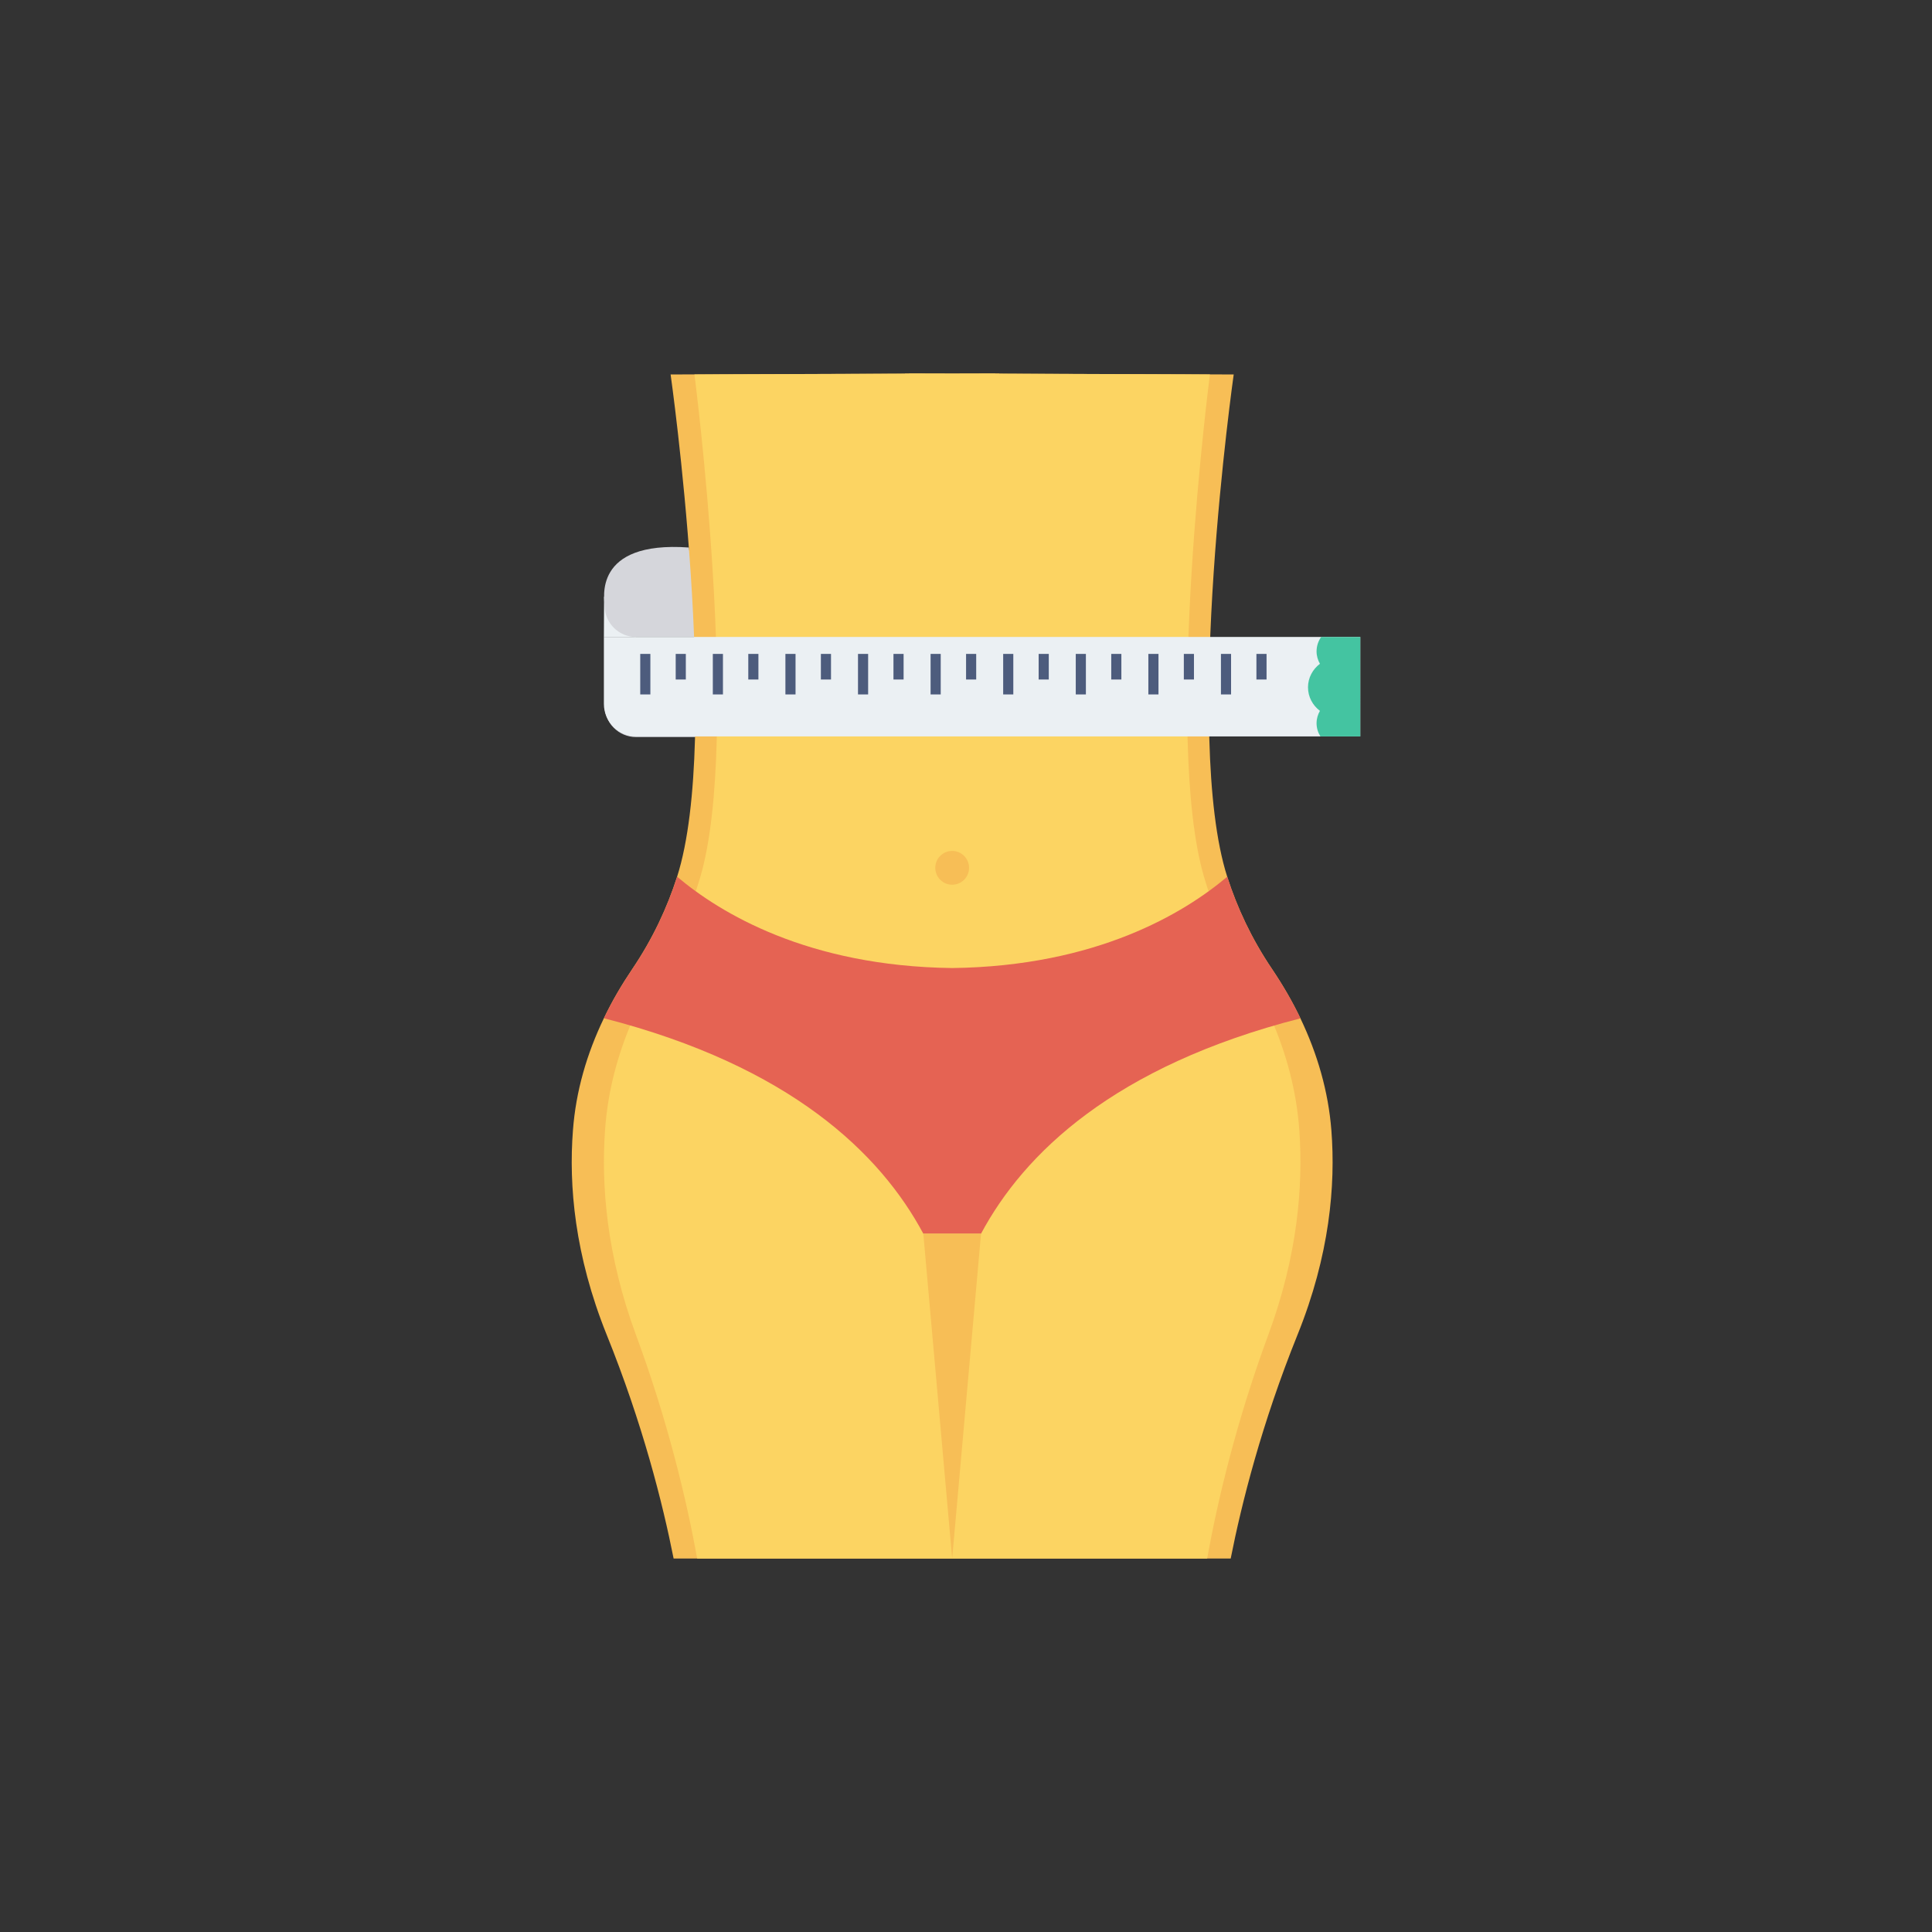 <svg xmlns="http://www.w3.org/2000/svg" viewBox="0 0 140 140"><rect x="0" y="0" width="140" height="140" fill="#333333" stroke="none"/><path fill="#ebf0f3" d="M43.76 46.158l.014-2.925 2.318 2.925z"/><path fill="#d5d6db" d="M50.227 41.602l-.311-1.928c-7.021-.5-6.103 3.803-6.103 4.206 0 1.258 1.02 2.278 2.278 2.278h7.169v-4.557zM53.261 53.41h-7.169c-1.258 0-2.278-1.02-2.278-2.278v-0c0-1.258 1.02-2.278 2.278-2.278h7.169z"/><path fill="#f7be56" d="M48.813 112.937h40.368c.791-4 2.244-9.771 4.843-16.215 2.333-5.775 2.762-10.837 2.454-14.805-.219-2.835-1.021-5.572-2.244-8.124-.591-1.239-1.288-2.43-2.057-3.572-1.49-2.203-2.535-4.463-3.248-6.69-3.248-10.181.47-36.396.47-36.396l-16.992-.057v-.016l-3.41.008-3.418-.008v.016l-16.984.057s3.718 26.215.47 36.396c-.713 2.227-1.758 4.487-3.248 6.69-.769 1.142-1.466 2.324-2.057 3.564-1.231 2.551-2.033 5.289-2.243 8.132-.308 3.969.121 9.031 2.446 14.805 2.603 6.444 4.058 12.215 4.85 16.215z"/><path fill="#fcd462" d="M50.52 112.937h36.954c.724-4 2.054-9.771 4.434-16.215 2.135-5.775 2.528-10.837 2.247-14.805-.2-2.835-.934-5.572-2.054-8.124-.541-1.239-1.179-2.43-1.883-3.572-1.364-2.203-2.321-4.463-2.973-6.69-2.973-10.181.43-36.396.43-36.396l-15.555-.057v-.016l-3.121.008-3.129-.008v.016l-15.548.057s3.403 26.215.43 36.396c-.652 2.227-1.609 4.487-2.973 6.69-.704 1.142-1.342 2.324-1.883 3.564-1.127 2.551-1.861 5.289-2.054 8.132-.282 3.969.111 9.031 2.239 14.805 2.383 6.444 3.715 12.215 4.44 16.215z"/><path fill="#e56353" d="M66.907 89.397h4.182c3.101-5.792 9.613-12.137 23.146-15.604-.591-1.239-1.288-2.43-2.057-3.572-1.49-2.203-2.535-4.463-3.248-6.69-3.11 2.624-9.46 6.488-19.932 6.617-10.472-.13-16.822-3.993-19.932-6.617-.713 2.227-1.758 4.487-3.248 6.69-.769 1.142-1.466 2.324-2.057 3.564 13.534 3.473 20.046 9.819 23.146 15.612z"/><path fill="#f7be56" d="M68.998 61.662c-.676 0-1.224.548-1.224 1.224 0 .676.548 1.224 1.224 1.224s1.224-.548 1.224-1.224c0-.676-.548-1.224-1.224-1.224zM66.907 89.397l2.091 23.54 2.091-23.54z"/><path fill="#ebf0f3" d="M98.571 53.366H46.12c-1.303 0-2.36-1.056-2.36-2.36v-4.849h54.811v7.208z"/><g fill="#4d5c7d"><path d="M46.394 47.385h.734v2.936h-.734zM48.964 47.385h.734v1.855h-.734zM51.654 47.385h.734v2.936h-.734zM54.224 47.385h.734v1.855h-.734zM56.914 47.385h.734v2.936h-.734zM59.484 47.385h.734v1.855h-.734zM62.174 47.385h.734v2.936h-.734zM64.744 47.385h.734v1.855h-.734zM67.434 47.385h.734v2.936h-.734zM70.005 47.385h.734v1.855h-.734zM72.694 47.385h.734v2.936h-.734zM75.265 47.385h.734v1.855h-.734zM77.954 47.385h.734v2.936h-.734zM80.525 47.385h.734v1.855h-.734zM83.214 47.385h.734v2.936h-.734zM85.785 47.385h.734v1.855h-.734zM88.474 47.385h.734v2.936h-.734zM91.045 47.385h.734v1.855h-.734z"/></g><path fill="#44c4a1" d="M98.571 46.158h-2.837c-.208.298-.331.658-.331 1.047 0 .327.093.629.244.896-.522.394-.864 1.008-.864 1.705 0 .698.342 1.311.864 1.705-.151.267-.244.569-.244.896 0 .352.105.679.279.959h2.888z"/></svg>